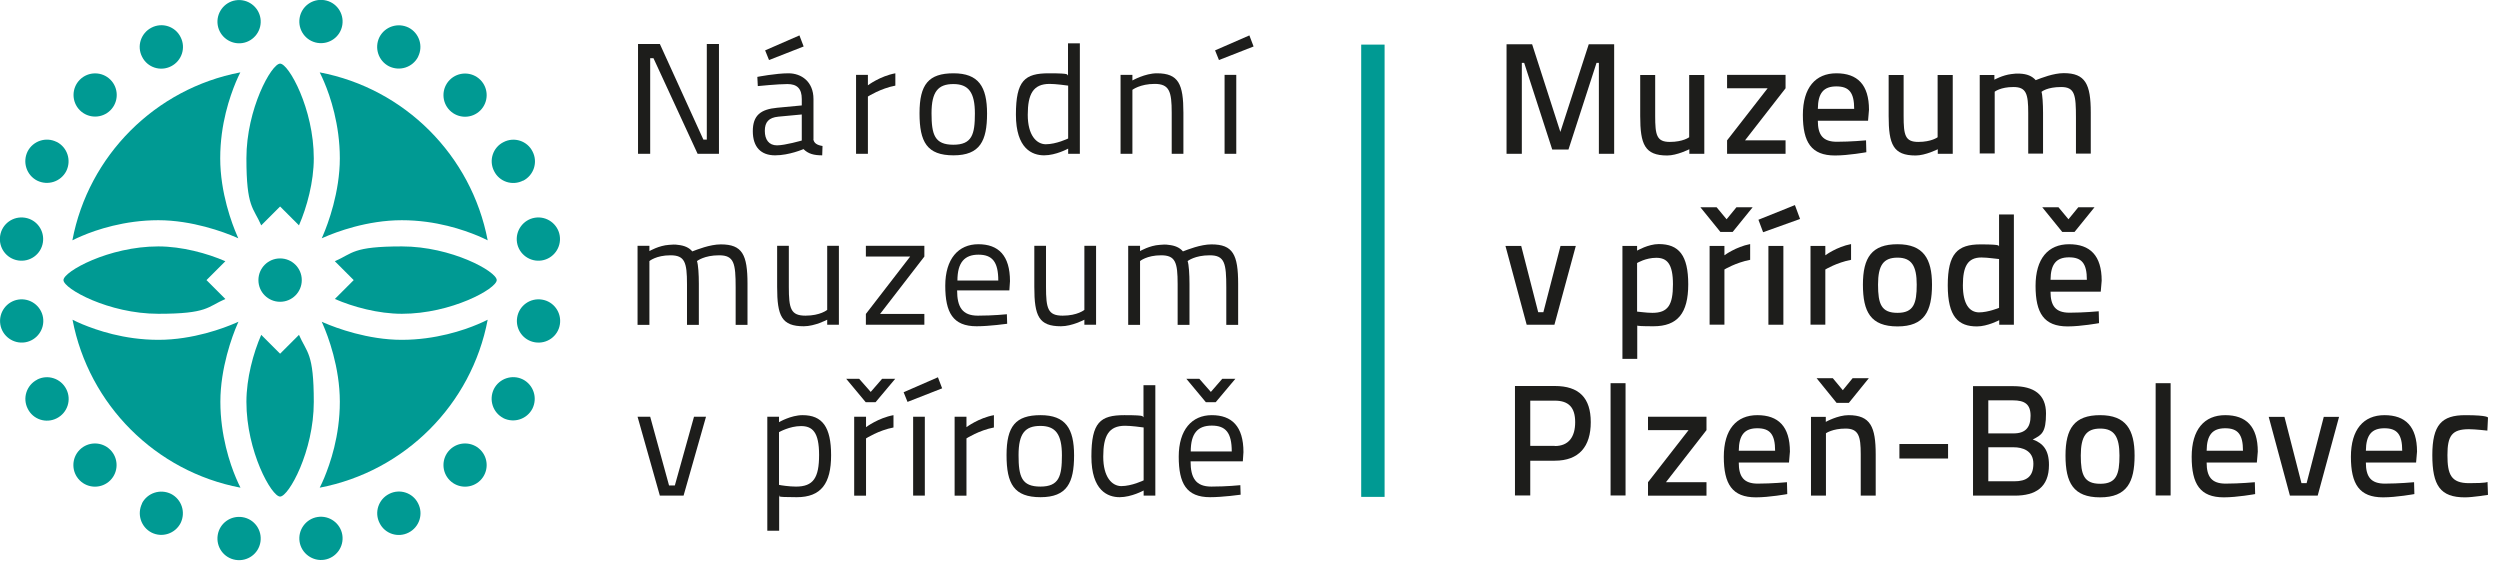 <?xml version="1.0" encoding="UTF-8"?>
<svg id="Vrstva_2" xmlns="http://www.w3.org/2000/svg" version="1.1" viewBox="0 0 1603 360.1">
  <!-- Generator: Adobe Illustrator 29.8.1, SVG Export Plug-In . SVG Version: 2.1.1 Build 2)  -->
  <defs>
    <style>
      .st0 {
        fill: #009a93;
      }

      .st1 {
        fill: #1d1d1b;
      }
    </style>
  </defs>
  <g>
    <path class="st1" d="M409.1,28.2h14l27.9,61.3h2.2V28.2h7.8v70.4h-13.7l-28.3-61.3h-2.1v61.3h-7.8V28.2h0Z"/>
    <path class="st1" d="M521.5,89.1c.3,2.8,2.6,4,5.9,4.5l-.2,6c-5.4,0-9-1-12-4,0,0-9.1,4-18.2,4s-14.3-5.3-14.3-15.5,5.1-14,15.5-15l15.9-1.5v-4.1c0-6.8-3.1-9.6-9.2-9.6s-19,1.3-19,1.3l-.3-5.9s11.8-2.3,20-2.3,16,5.3,16,16.5v25.7h0ZM499.1,74.8c-6.2.6-8.7,3.5-8.7,9.1s2.6,9.3,7.8,9.3,15.9-3.1,15.9-3.1v-16.7l-15,1.4ZM512.6,22.7l2.7,7.1-22.2,8.7-2.5-6.2,22-9.6h0Z"/>
    <path class="st1" d="M548.9,48h7.6v6.7s7.8-5.9,17.6-7.7v7.9c-9.5,1.8-17.6,7-17.6,7v36.7h-7.6v-50.6h0Z"/>
    <path class="st1" d="M632.9,72.8c0,17.5-4.5,26.8-21.5,26.8s-21.8-8.5-21.8-27,5.8-25.6,21.8-25.6,21.5,8.5,21.5,25.8ZM625.1,72.8c0-13.5-4-18.9-13.8-18.9s-14,4.9-14,18.7,2,20.2,14,20.2,13.8-6.7,13.8-20h0Z"/>
    <path class="st1" d="M692.5,98.6h-7.6v-3.3s-7.8,4.3-15.4,4.3-18.1-4.2-18.1-26.1,5.7-26.5,21.1-26.5,10.8,1,12.3,1.3v-20.5h7.6v70.8h0ZM684.9,88.8v-33.9c-1.5-.2-7.9-1.1-11.9-1.1-10.6,0-14,6.6-14,19.8s5.6,18.8,11.5,18.9c6.8,0,14.4-3.7,14.4-3.7h0Z"/>
    <path class="st1" d="M718.5,98.6v-50.6h7.6v3.6s8.1-4.6,15.7-4.6c13.9,0,17,6.9,17,25.3v26.3h-7.5v-26.4c0-13.5-1.5-18.4-10.9-18.4s-14.3,3.8-14.3,3.8v41h-7.6Z"/>
    <path class="st1" d="M801.1,22.7l2.7,7.1-22.2,8.7-2.5-6.2,22-9.6h0ZM785.2,48h7.5v50.6h-7.5v-50.6h0Z"/>
    <path class="st1" d="M408.8,208.2v-50.6h7.6v3.4s6.1-3.6,12.6-4c2-.2,3.9-.3,5.6,0,4.2.4,7.3,1.8,9.3,4.2,2.9-1.1,11.3-4.5,18.3-4.5,13.8,0,17.1,6.6,17.1,25.3v26.3h-7.6v-24c0-15.5-1-20.6-10.6-20.6s-14,3.6-14.2,3.7c.8,2.3,1.2,8.5,1.2,14.6v26.3h-7.6v-26.1c0-14-1.4-18.5-10.6-18.5s-13.5,3.7-13.5,3.7v40.9h-7.6,0Z"/>
    <path class="st1" d="M537.9,157.6v50.6h-7.5v-3.2s-7.9,4.2-15,4.2c-14.2,0-17.1-6.5-17.1-25.2v-26.4h7.5v26.3c0,14,1.2,18.5,10.7,18.5s13.9-3.7,13.9-3.7v-41.1h7.5Z"/>
    <path class="st1" d="M555.2,157.6h37.5v6.9l-28.4,36.8h28.4v6.9h-37.5v-6.9l28.4-36.8h-28.4v-6.9h0Z"/>
    <path class="st1" d="M645.6,201.4l.2,6.2s-11.4,1.6-19.6,1.6c-15.2,0-20.1-8.8-20.1-26s8.4-26.6,21.2-26.6,20.3,7.1,20.3,23.7l-.4,5.9h-33.5c0,10.6,3.3,16.2,13.3,16.2s18.5-.9,18.5-.9ZM640.1,179.9c0-12.1-3.9-16.6-12.7-16.6s-13.5,4.8-13.5,16.6h26.3,0Z"/>
    <path class="st1" d="M702.8,157.6v50.6h-7.5v-3.2s-7.9,4.2-15,4.2c-14.2,0-17.1-6.5-17.1-25.2v-26.4h7.5v26.3c0,14,1.2,18.5,10.7,18.5s13.9-3.7,13.9-3.7v-41.1h7.5Z"/>
    <path class="st1" d="M723.4,208.2v-50.6h7.6v3.4s6.1-3.6,12.6-4c2-.2,3.9-.3,5.6,0,4.2.4,7.3,1.8,9.3,4.2,2.9-1.1,11.3-4.5,18.3-4.5,13.8,0,17.1,6.6,17.1,25.3v26.3h-7.6v-24c0-15.5-1-20.6-10.6-20.6s-14,3.6-14.2,3.7c.8,2.3,1.2,8.5,1.2,14.6v26.3h-7.6v-26.1c0-14-1.4-18.5-10.6-18.5s-13.5,3.7-13.5,3.7v40.9h-7.6,0Z"/>
    <path class="st1" d="M416.9,267.2l12.1,44.1h3.7l12.3-44.1h7.7l-14.4,50.6h-15.2l-14.3-50.6h7.9,0Z"/>
    <path class="st1" d="M491.9,267.2h7.6v3.5s7.6-4.5,15.1-4.5c12.7,0,18.3,7.6,18.3,25.7s-6.4,26.9-22,26.9-9.9-.8-11.3-1.1v22.6h-7.6v-73h0ZM499.5,277.1v33.8c1.3.3,6.6,1.1,10.9,1.1,11.1,0,14.8-5.6,14.8-20.3s-4.3-18.5-11.6-18.5-14.1,3.9-14.1,3.9h0Z"/>
    <path class="st1" d="M542.5,242.9h8.4l7.4,8.4,7.3-8.4h8.4l-12.6,15h-6.3l-12.5-15h0ZM547.7,267.2h7.6v6.7s7.8-5.9,17.6-7.7v7.9c-9.5,1.8-17.6,7-17.6,7v36.7h-7.6v-50.6h0Z"/>
    <path class="st1" d="M601.4,241.9l2.7,7.1-22.2,8.7-2.5-6.2,22-9.6h0ZM585.5,267.2h7.5v50.6h-7.5v-50.6Z"/>
    <path class="st1" d="M612.1,267.2h7.6v6.7s7.8-5.9,17.6-7.7v7.9c-9.5,1.8-17.6,7-17.6,7v36.7h-7.6v-50.6h0Z"/>
    <path class="st1" d="M688.7,292c0,17.5-4.5,26.8-21.5,26.8s-21.8-8.5-21.8-27,5.8-25.6,21.8-25.6,21.5,8.5,21.5,25.8h0ZM680.9,292c0-13.5-4-18.9-13.8-18.9s-14,4.8-14,18.7,2,20.2,14,20.2,13.8-6.7,13.8-20Z"/>
    <path class="st1" d="M740.9,317.8h-7.6v-3.3s-7.8,4.3-15.4,4.3-18.1-4.2-18.1-26.1,5.7-26.5,21.1-26.5,10.8,1,12.3,1.3v-20.5h7.6v70.8h0ZM733.3,308v-33.9c-1.5-.2-7.9-1.1-11.9-1.1-10.6,0-14,6.6-14,19.8s5.6,18.8,11.5,18.9c6.8,0,14.4-3.7,14.4-3.7h0Z"/>
    <path class="st1" d="M795.3,311l.2,6.2s-11.4,1.6-19.6,1.6c-15.2,0-20.1-8.8-20.1-26s8.4-26.6,21.2-26.6,20.3,7.1,20.3,23.7l-.4,5.9h-33.5c0,10.6,3.3,16.2,13.3,16.2s18.5-.9,18.5-.9h0ZM760.6,242.9h8.4l7.4,8.4,7.3-8.4h8.4l-12.6,15h-6.3l-12.5-15h0ZM789.8,289.5c0-12.1-3.9-16.6-12.8-16.6s-13.5,4.8-13.5,16.6h26.3Z"/>
  </g>
  <g>
    <path class="st1" d="M965.9,28.4h16.5l18.1,56.2,18.2-56.2h16.3v70.2h-9.8v-58.3h-1.5l-18,55.6h-10.4l-18-55.6h-1.5v58.3h-9.8V28.4h0Z"/>
    <path class="st1" d="M1092.8,48.1v50.5h-9.6v-2.9s-7.9,4-14.2,4c-14.4,0-17.3-7.1-17.3-25.3v-26.3h9.6v26.2c0,12.3.9,16.7,9.4,16.7s12.4-3,12.4-3v-39.9h9.6Z"/>
    <path class="st1" d="M1107.4,48h37.5v8.6l-26,33.4h26v8.6h-37.5v-8.6l26-33.4h-26v-8.6h0Z"/>
    <path class="st1" d="M1196.5,90l.2,7.6s-11.5,2.1-20.1,2.1c-15.2,0-20.6-8.5-20.6-26s8.1-26.7,21.5-26.7,20.9,7.2,20.9,23.4l-.6,7h-32.2c0,9.1,3.2,13.5,12.2,13.5s18.6-.9,18.6-.9h0ZM1188.9,69.8c0-10.5-3.3-14.4-11.4-14.4s-11.8,4.1-11.9,14.4h23.4Z"/>
    <path class="st1" d="M1252.1,48.1v50.5h-9.6v-2.9s-7.9,4-14.2,4c-14.4,0-17.3-7.1-17.3-25.3v-26.3h9.6v26.2c0,12.3.9,16.7,9.4,16.7s12.4-3,12.4-3v-39.9h9.6Z"/>
    <path class="st1" d="M1269.4,98.6v-50.5h9.4v3s5.2-2.9,10.8-3.6c1.9-.3,3.8-.4,5.4-.3,4.8.2,8,1.6,10.3,4.2,3.6-1.4,11.4-4.5,18-4.5,13.8,0,17.3,7,17.3,25.2v26.4h-9.5v-23c0-14.5-.6-19.7-9.5-19.7s-12.4,2.9-12.6,3.1c.6,1.5,1,7.9,1,13.4v26.2h-9.5v-26c0-12.3-1.2-16.7-9.5-16.7s-12,3-12,3v39.6h-9.5,0Z"/>
    <path class="st1" d="M975.4,157.7l10.9,42.5h3.3l11-42.5h9.8l-13.7,50.5h-17.8l-13.6-50.5h9.9Z"/>
    <path class="st1" d="M1040.2,157.7h9.5v3s7.2-4.2,13.9-4.2c12.9,0,18.9,7.2,18.9,25.8s-6.9,26.9-22.3,26.9-9.5-.9-10.4-1.1v22h-9.5v-72.5h0ZM1049.7,168.6v31.2c.9,0,5.9.8,9.8.8,10,0,13.2-5,13.2-18.3s-3.9-17-10.7-17-12.2,3.3-12.2,3.3h0Z"/>
    <path class="st1" d="M1090.3,132.9h10.4l6.4,7.7,6.3-7.7h10.4l-12.8,15.8h-7.9l-12.8-15.8h0ZM1096.2,157.7h9.5v6s7.2-5.4,16.5-7.2v10.1c-9.3,1.8-16.5,6.2-16.5,6.2v35.4h-9.5v-50.5h0Z"/>
    <path class="st1" d="M1150.9,131.5l3.3,8.9-23.7,8.5-3-8,23.4-9.4h0ZM1133.9,157.7h9.6v50.5h-9.6v-50.5Z"/>
    <path class="st1" d="M1160.9,157.7h9.5v6s7.2-5.4,16.5-7.2v10.1c-9.3,1.8-16.5,6.2-16.5,6.2v35.4h-9.5v-50.5h0Z"/>
    <path class="st1" d="M1238.8,182.5c0,17-4.8,26.8-22.1,26.8s-22.2-9.4-22.2-26.8,5.7-25.9,22.2-25.9,22.1,9.2,22.1,25.9ZM1229,182.5c0-12-3.3-17.3-12.3-17.3s-12.5,4.8-12.5,17.3,2.1,18.1,12.5,18.1,12.3-6.1,12.3-18.1Z"/>
    <path class="st1" d="M1291.4,208.2h-9.5v-2.9s-7.5,4-14.3,4c-11.7,0-18.7-5.9-18.7-26.3s6.2-26.3,21-26.3,10.9,1.1,11.9,1.2v-20.4h9.5v70.8h0ZM1281.8,197.4v-31.3c-1.1,0-7.1-1-11.3-1-8.8,0-11.9,5.7-11.9,17.8s4.2,17.3,10.3,17.4c5.9,0,12.9-2.9,12.9-2.9Z"/>
    <path class="st1" d="M1345.7,199.6l.2,7.6s-11.5,2.1-20.1,2.1c-15.2,0-20.6-8.5-20.6-26s8.1-26.7,21.5-26.7,20.9,7.2,20.9,23.4l-.6,7h-32.2c0,9.1,3.2,13.5,12.2,13.5s18.6-.9,18.6-.9h0ZM1309.5,132.9h10.4l6.4,7.7,6.3-7.7h10.4l-12.8,15.8h-7.9l-12.8-15.8h0ZM1338.1,179.4c0-10.5-3.3-14.4-11.4-14.4s-11.8,4.2-11.9,14.4h23.4Z"/>
    <path class="st1" d="M981.2,295.4v22.3h-9.8v-70.2h25.5c15.6,0,23.1,7.6,23.1,23.2s-7.5,24.7-23.1,24.7h-15.7,0ZM996.9,286c9,0,13.1-5.9,13.1-15.3s-4.1-13.8-13.1-13.8h-15.7v29h15.7Z"/>
    <path class="st1" d="M1032.7,245.7h9.6v72h-9.6v-72Z"/>
    <path class="st1" d="M1056.7,267.2h37.5v8.6l-26,33.4h26v8.6h-37.5v-8.6l26-33.4h-26v-8.6Z"/>
    <path class="st1" d="M1145.8,309.2l.2,7.6s-11.5,2.1-20.1,2.1c-15.2,0-20.6-8.5-20.6-26s8.1-26.7,21.5-26.7,20.9,7.2,20.9,23.4l-.6,7h-32.2c0,9.1,3.2,13.5,12.2,13.5s18.6-.9,18.6-.9h0ZM1138.2,289c0-10.5-3.3-14.4-11.4-14.4s-11.8,4.2-11.9,14.4h23.4Z"/>
    <path class="st1" d="M1161.2,317.8v-50.5h9.5v3.2s7.7-4.3,14.6-4.3c14.1,0,17.4,7.6,17.4,25.2v26.4h-9.6v-26.6c0-11.4-1.3-16.4-9.7-16.4s-12.6,3-12.6,3v40h-9.5ZM1164.8,242.5h10.4l6.4,7.7,6.3-7.7h10.4l-12.8,15.8h-7.9l-12.8-15.8h0Z"/>
    <path class="st1" d="M1217.9,284.7h31.2v9.3h-31.2v-9.3Z"/>
    <path class="st1" d="M1290.9,247.6c13.1,0,21,5.2,21,17.5s-2.8,13.8-8.5,16.7c6.3,2.3,10.4,6.4,10.4,16.3,0,14.4-8.6,19.7-21.9,19.7h-26.8v-70.2h25.8,0ZM1274.9,256.7v21.2h16.2c7.7,0,10.9-3.9,10.9-11.3s-3.7-9.9-11.4-9.9h-15.7,0ZM1274.9,286.8v21.8h16.7c7.6,0,12.2-2.8,12.2-11.3s-7.2-10.5-12.5-10.5h-16.4,0Z"/>
    <path class="st1" d="M1368.7,292.1c0,17-4.9,26.8-22.1,26.8s-22.2-9.4-22.2-26.8,5.7-25.9,22.2-25.9,22.1,9.2,22.1,25.9ZM1359,292.1c0-12-3.3-17.3-12.3-17.3s-12.5,4.9-12.5,17.3,2.1,18.1,12.5,18.1,12.3-6.1,12.3-18.1Z"/>
    <path class="st1" d="M1382.2,245.7h9.6v72h-9.6v-72Z"/>
    <path class="st1" d="M1445.8,309.2l.2,7.6s-11.5,2.1-20.1,2.1c-15.2,0-20.6-8.5-20.6-26s8.1-26.7,21.5-26.7,20.9,7.2,20.9,23.4l-.6,7h-32.2c0,9.1,3.2,13.5,12.2,13.5s18.6-.9,18.6-.9h0ZM1438.2,289c0-10.5-3.3-14.4-11.4-14.4s-11.8,4.2-11.9,14.4h23.4Z"/>
    <path class="st1" d="M1464.8,267.3l10.9,42.5h3.3l11-42.5h9.8l-13.7,50.5h-17.8l-13.6-50.5h9.9Z"/>
    <path class="st1" d="M1547.9,309.2l.2,7.6s-11.5,2.1-20.1,2.1c-15.2,0-20.6-8.5-20.6-26s8.1-26.7,21.5-26.7,20.9,7.2,20.9,23.4l-.6,7h-32.2c0,9.1,3.2,13.5,12.2,13.5s18.6-.9,18.6-.9h0ZM1540.3,289c0-10.5-3.3-14.4-11.4-14.4s-11.8,4.2-11.9,14.4h23.4Z"/>
    <path class="st1" d="M1595.3,267.8l-.4,8.3s-8-.9-11.8-.9c-11,0-13.8,4.3-13.8,16.6s2.2,18,13.9,18,11.8-.8,11.8-.8l.3,8.3s-9.8,1.6-14.8,1.6c-15.8,0-20.9-7.6-20.9-27.1s6.1-25.6,21.1-25.6,14.6,1.6,14.6,1.6h0Z"/>
  </g>
  <g>
    <path class="st0" d="M193.5,179.6c0,7.7-6.2,13.9-13.9,13.9s-13.9-6.2-13.9-13.9,6.2-13.9,13.9-13.9,13.9,6.2,13.9,13.9"/>
    <path class="st0" d="M219.5,16c-1.2,7.6-8.3,12.7-15.9,11.5s-12.7-8.3-11.5-15.9c1.2-7.6,8.3-12.7,15.9-11.5,7.6,1.2,12.7,8.3,11.5,15.9"/>
    <path class="st0" d="M268.1,36.4c-3.5,6.8-11.8,9.5-18.7,6.1-6.8-3.5-9.5-11.8-6.1-18.7,3.5-6.8,11.8-9.5,18.7-6.1,6.8,3.5,9.5,11.8,6.1,18.6"/>
    <path class="st0" d="M308,70.8c-5.4,5.4-14.2,5.4-19.6,0-5.4-5.4-5.4-14.2,0-19.6,5.4-5.4,14.2-5.4,19.6,0,5.4,5.4,5.4,14.2,0,19.6"/>
    <path class="st0" d="M335.4,115.8c-6.8,3.5-15.2.8-18.6-6.1-3.5-6.8-.8-15.2,6.1-18.6,6.8-3.5,15.2-.8,18.6,6.1,3.5,6.8.8,15.2-6.1,18.7"/>
    <path class="st0" d="M347.4,167c-7.6,1.2-14.7-4-15.9-11.5-1.2-7.6,4-14.7,11.5-15.9,7.6-1.2,14.7,4,15.9,11.5,1.2,7.6-4,14.7-11.5,15.9"/>
    <path class="st0" d="M343.1,219.5c-7.6-1.2-12.7-8.3-11.5-15.9,1.2-7.6,8.3-12.7,15.9-11.5,7.6,1.2,12.7,8.3,11.5,15.9-1.2,7.6-8.3,12.7-15.9,11.5"/>
    <path class="st0" d="M322.8,268.1c-6.8-3.5-9.5-11.8-6.1-18.7,3.5-6.8,11.8-9.5,18.6-6.1,6.8,3.5,9.5,11.8,6.1,18.7-3.5,6.8-11.8,9.5-18.7,6.1"/>
    <path class="st0" d="M288.4,308c-5.4-5.4-5.4-14.2,0-19.6,5.4-5.4,14.2-5.4,19.6,0,5.4,5.4,5.4,14.2,0,19.6-5.4,5.4-14.2,5.4-19.6,0"/>
    <path class="st0" d="M243.4,335.4c-3.5-6.8-.8-15.2,6.1-18.7,6.8-3.5,15.2-.8,18.6,6.1,3.5,6.8.8,15.2-6.1,18.7-6.8,3.5-15.2.8-18.6-6.1"/>
    <path class="st0" d="M192.1,347.4c-1.2-7.6,4-14.7,11.5-15.9,7.6-1.2,14.7,4,15.9,11.5,1.2,7.6-4,14.7-11.5,15.9s-14.7-4-15.9-11.5"/>
    <path class="st0" d="M139.6,343.1c1.2-7.6,8.3-12.7,15.9-11.5,7.6,1.2,12.7,8.3,11.5,15.9-1.2,7.6-8.3,12.7-15.9,11.5-7.6-1.2-12.7-8.3-11.5-15.9"/>
    <path class="st0" d="M91,322.8c3.5-6.8,11.8-9.5,18.7-6.1,6.8,3.5,9.5,11.8,6.1,18.7-3.5,6.8-11.8,9.5-18.6,6.1-6.8-3.5-9.5-11.8-6.1-18.7"/>
    <path class="st0" d="M51.1,288.4c5.4-5.4,14.2-5.4,19.6,0s5.4,14.2,0,19.6c-5.4,5.4-14.2,5.4-19.6,0-5.4-5.4-5.4-14.2,0-19.6"/>
    <path class="st0" d="M23.8,243.4c6.8-3.5,15.2-.8,18.7,6.1,3.5,6.8.8,15.2-6.1,18.7-6.8,3.5-15.2.8-18.6-6.1-3.5-6.8-.8-15.2,6.1-18.7"/>
    <path class="st0" d="M11.7,192.1c7.6-1.2,14.7,4,15.9,11.5,1.2,7.6-4,14.7-11.5,15.9-7.6,1.2-14.7-4-15.9-11.5-1.2-7.6,4-14.7,11.5-15.9"/>
    <path class="st0" d="M16,139.6c7.6,1.2,12.7,8.3,11.5,15.9-1.2,7.6-8.3,12.7-15.9,11.5-7.6-1.2-12.7-8.3-11.5-15.9,1.2-7.6,8.3-12.7,15.9-11.5"/>
    <path class="st0" d="M36.4,91c6.8,3.5,9.5,11.8,6.1,18.7-3.5,6.8-11.8,9.5-18.7,6.1-6.8-3.5-9.5-11.8-6.1-18.7,3.5-6.8,11.8-9.5,18.6-6.1"/>
    <path class="st0" d="M70.8,51.1c5.4,5.4,5.4,14.2,0,19.6-5.4,5.4-14.2,5.4-19.6,0-5.4-5.4-5.4-14.2,0-19.6,5.4-5.4,14.2-5.4,19.6,0"/>
    <path class="st0" d="M115.8,23.8c3.5,6.8.8,15.2-6.1,18.7-6.8,3.5-15.2.8-18.6-6.1-3.5-6.8-.8-15.2,6.1-18.7,6.8-3.5,15.2-.8,18.6,6.1"/>
    <path class="st0" d="M167,11.7c1.2,7.6-4,14.7-11.5,15.9-7.6,1.2-14.7-4-15.9-11.5-1.2-7.6,4-14.7,11.5-15.9,7.6-1.2,14.7,4,15.9,11.5"/>
    <path class="st0" d="M179.6,226.8l-12.1-12.1c-5.1,11.7-9.5,27.9-9.5,43,0,31.7,16.1,60.7,21.6,60.7s21.6-29,21.6-60.7-4.4-31.3-9.5-43l-12.1,12.1h0Z"/>
    <path class="st0" d="M226.8,179.6l-12.1,12.1c11.7,5.1,27.9,9.5,43,9.5,31.7,0,60.8-16.1,60.8-21.6s-29-21.6-60.8-21.6-31.3,4.4-43,9.5l12.1,12.1h0Z"/>
    <path class="st0" d="M179.6,132.4l12.1,12.1c5.1-11.7,9.5-27.9,9.5-43,0-31.7-16.1-60.7-21.6-60.7s-21.6,29-21.6,60.7,4.4,31.3,9.5,43l12.1-12.1h0Z"/>
    <path class="st0" d="M132.4,179.6l12.1-12.1c-11.7-5.1-27.9-9.5-43-9.5-31.7,0-60.8,16.1-60.8,21.6s29,21.6,60.8,21.6,31.3-4.4,43-9.5l-12.1-12.1h0Z"/>
    <path class="st0" d="M207.9,52.7c3.8,8.9,10,27.1,10,48.8s-7.6,42.1-10.9,49.7l-.7,1.6,1.6-.7c7.5-3.3,27.5-10.9,49.7-10.9s39.8,6.3,48.8,10c2.3,1,4.4,1.9,6.3,2.9-10.4-54.5-53.3-97.4-107.7-107.7,1,1.9,1.9,4,2.9,6.3"/>
    <path class="st0" d="M52.7,151.2c8.9-3.8,27.1-10,48.8-10s42.1,7.6,49.7,10.9l1.6.7-.7-1.6c-3.3-7.5-10.9-27.5-10.9-49.7s6.3-39.8,10-48.8c1-2.3,1.9-4.4,2.9-6.3-54.5,10.4-97.4,53.3-107.7,107.7,1.9-1,4-1.9,6.3-2.9"/>
    <path class="st0" d="M151.3,306.4c-3.8-8.9-10-27.2-10-48.8s7.6-42.2,10.9-49.7l.7-1.6-1.6.7c-7.5,3.3-27.5,10.9-49.7,10.9s-39.8-6.3-48.8-10c-2.3-1-4.4-1.9-6.3-2.9,10.4,54.5,53.3,97.4,107.7,107.7-1-1.9-1.9-4-2.9-6.3"/>
    <path class="st0" d="M306.4,207.9c-8.9,3.8-27.1,10-48.8,10s-42.1-7.6-49.7-10.9l-1.6-.7.7,1.6c3.3,7.5,10.9,27.5,10.9,49.7s-6.3,39.8-10,48.8c-1,2.3-1.9,4.4-2.9,6.3,54.5-10.4,97.4-53.3,107.7-107.7-1.9,1-4,1.9-6.3,2.9"/>
  </g>
  <rect class="st0" x="872.8" y="28.6" width="15" height="290"/>
</svg>